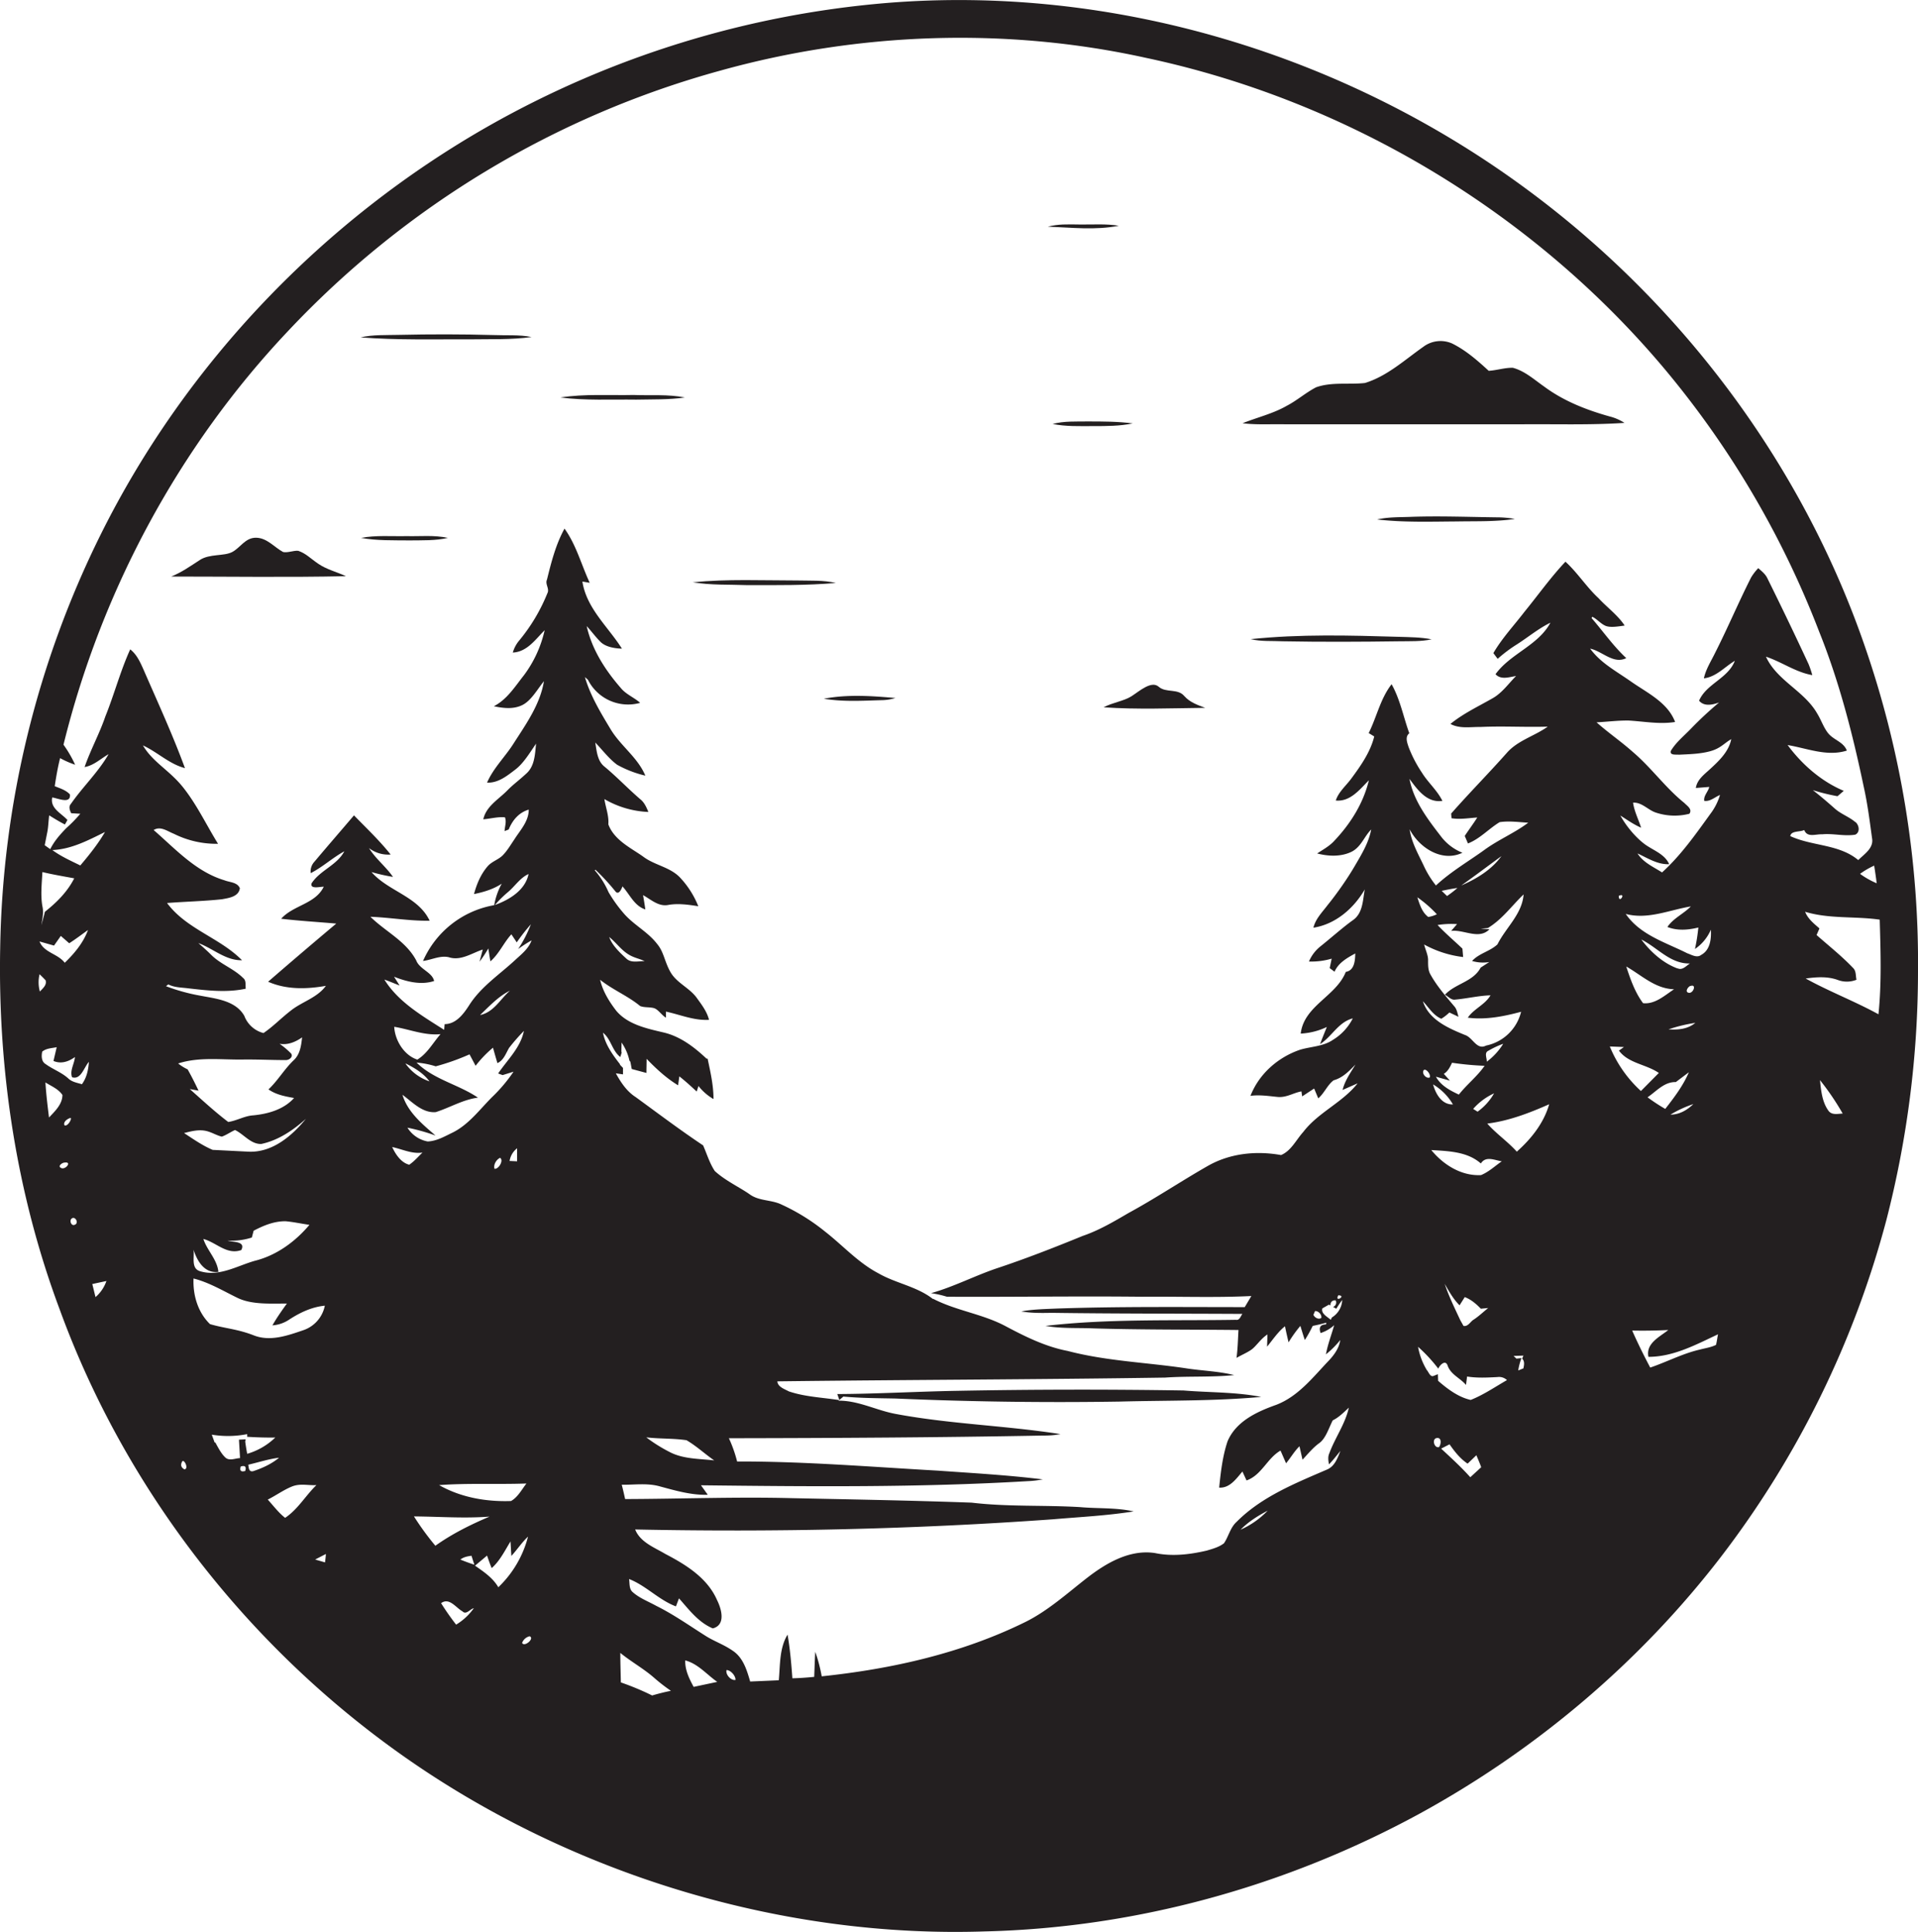 <svg id="Layer_1" data-name="Layer 1" xmlns="http://www.w3.org/2000/svg" viewBox="0 0 1072.3 1080"><title>biseeise_Forest_flat_black_logo_White_background_4d84d792-e4eb-4103-8474-7efffaac33bc</title><path d="M1042.3,360.5c-35-101.1-101.9-190.4-187.8-254C752.2,30.6,622.6-8.8,495.3,1.7A542.4,542.4,0,0,0,273.6,70.2C180.9,122.8,103.9,203.1,56.4,298.6A538.9,538.9,0,0,0,.1,530.2c-1.3,68.5,9.2,137.4,33.2,201.6C71,835.4,142.6,925.8,233.8,987.4s204.9,96,316.7,92.3c84.8-2,168.7-25.3,243.1-65.8,65.1-35.6,123-84.5,168.3-143.3a534,534,0,0,0,92.7-188.5,558,558,0,0,0,17.7-138.7A540.6,540.6,0,0,0,1042.3,360.5Zm7,133.3a45.8,45.8,0,0,1-9.4-5.3,44.2,44.2,0,0,1,7.9-4.6C1048.3,487.1,1048.8,490.4,1049.2,493.7ZM23.7,506.6c-1.1-6.3-.3-12.8,0-19.1,5.9,1.4,11.8,2.4,17.8,3.5-3.8,7.5-9.8,13.5-16.4,18.7-0.6,2.5-1.3,5-2,7.5C23.7,513.7,24.5,510.1,23.7,506.6Zm5.7-31.4c10.6-.5,20-5.5,29.3-10.1-3.9,6.7-8.8,12.8-13.8,18.7C39.6,481.2,34.2,478.8,29.4,475.3Zm0.8,53.4,3.8-5.4,4.7,4.1c3.6-2.3,7-4.9,10.5-7.4-2.6,7.1-7.6,13.1-13,18.3-3.9-5.1-11.6-5.6-14.1-11.9Zm-8.1,16q1.7,1.6,3.4,3.4c0.8,2.7-1.6,4.5-3.2,6.3A19.3,19.3,0,0,1,22.1,544.7Zm3.3,60.5c3.3,2.1,7.2,3.6,9.5,7,0,5.2-4.2,9.1-7.5,12.6C26.6,618.2,25.8,611.7,25.4,605.1Zm8.8,47.8c-2.3-.9.7-3.1,2-3C40.4,649.3,36.6,654.2,34.1,652.9ZM36,629c-0.7-1.9,1.6-3.5,3.2-4S37.9,630.2,36,629Zm6.2,55.4c-2.1,1.7-3.8-2.1-2-3.3S44,683.2,42.2,684.5Zm3.6-78.3c-2.6-.8-5.5-1.2-7.6-3.2-3.7-3.4-8.6-5.1-12.6-8-2.5-1.4-2.5-4.6-2-7,2.2-1.9,5.3-1.9,8.1-2.5l-1.8,7.7c4.3,1.8,8.4.4,12-2.2-0.3,3.8-3,7.6-1.6,11.3,5,1.6,6.7-5.7,9.4-8.6C49.4,598,48.5,602.4,45.8,606.1Zm7.6,119c-0.6-2.4-1.2-4.9-1.8-7.3l7.9-1.7A20.8,20.8,0,0,1,53.4,725.1ZM162.2,588.4a43.6,43.6,0,0,0-5.9-4.9c4.6,0.8,8.9-1,12.6-3.6-0.5,4.5-1.1,9.4-4.6,12.7-5.3,5-8.9,11.4-14.2,16.4,4.3,3,9.3,3.9,14.3,4.8-5.7,6.4-14.5,8.9-22.8,9.7-4.9.3-9.2,3-14,3.7-7.5-5.7-14.4-12.1-21.5-18.4l4.9,0.9c-1.9-4-3.9-8-6.1-11.9a26.4,26.4,0,0,1-5.3-3.3c11.7-3.8,24.1-2,36.2-2.2,7.9-.1,15.8.3,23.7,0.3C161.9,592.8,164.6,590.3,162.2,588.4Zm9.1,36.7c-7.9,9.8-19.1,19.4-32.5,18.7l-19.9-1c-5.7-2.4-10.8-6-16-9.4,3.6-.9,7.3-1.9,11.1-1.4s6.6,2.6,10,3.4c2.6-.9,4.9-2.6,7.4-3.7,5,2.4,8.8,8,14.7,7.8C155.8,637.4,164.1,631.7,171.4,625.1ZM103.1,821.4c-1.8-1-2.3-2.4-1.3-4.3S105.8,821.1,103.1,821.4Zm19-110.4c-0.7-7-6.3-11.9-8.4-18.4,7.2,1.9,13.1,9.1,21.2,6.2,2.6-5.1-4.7-4.3-7.7-5.3a36.9,36.9,0,0,0,13.6-1.7l1-3.8c5.5-2.9,11.5-5.4,17.9-5.3,4.5,0.4,8.9,1.4,13.3,2-7.9,9.4-18.4,17.1-30.5,20.1-9.9,2.8-19.8,9-30.4,5.9-5.5-1.4-3.3-7.9-3.9-12.1C110.2,704.9,114.3,712,122.1,711Zm-13.9,3.7c8.7,2.2,16.5,6.9,24.5,10.8s18.4,3.2,27.7,3.2c-2.9,4-5.7,8-8.1,12.2a19.2,19.2,0,0,0,9.5-3.3c6-3.9,12.6-7,19.8-7.7a18.2,18.2,0,0,1-12,13.7c-8.8,3-18.5,6.5-27.7,2.9s-16.4-3.9-24.5-6.3C110.6,733.6,107.8,724,108.2,714.7Zm28.9,107.6q-3.6,1-2.5-2.5Q138.2,818.7,137.1,822.3Zm0-16.4,0.2-1.3-3.7.2c0.2,3.4.4,6.9,0.6,10.3-2.8.1-6,1.8-8.3-.4s-3.9-5.4-5.5-8.3H120l-1.6-4.4a55.5,55.5,0,0,0,19.8-.3v1.5c5.2,0.3,10.4.5,15.7,0.4a37.5,37.5,0,0,1-15.7,9.1C137.8,810.6,137.4,808.2,137.1,805.9Zm1.7,12.9c5.7-1.3,11.3-3.2,17.2-3.9-4.2,3.5-9.3,5.8-14.4,7.5C139,823,139.1,820.5,138.8,818.8Zm20.6,29.7c-3.7-2.9-6.5-6.7-9.7-10.2,4.6-2.3,8.8-5.4,13.5-7.3s9.1-.5,13.7-0.8C170.8,836.1,166.5,843.8,159.4,848.5Zm22.3,24.9-5.5-1.6,6-3.1C182.1,870.3,181.9,871.9,181.7,873.5Zm37.5-232.2c5.7,1.2,11.1,4,17,3.1-2.4,2.3-4.6,4.9-7.4,6.8C224.3,650,221.2,645.4,219.3,641.3Zm56.4-55.6q1.2,4.4,2.5,8.7c3.5-1.6,4.7-5.4,6.5-8.5a110.9,110.9,0,0,1,8.3-9.5c-1.9,9.4-9.2,16.1-14.4,23.8L281,601l6.1-1.9a87.3,87.3,0,0,1-12,14.2c-7,7-13,15.3-22,19.8-4.4,2.1-8.9,4.8-14,5a16.9,16.9,0,0,1-11.3-7.7,107.6,107.6,0,0,1,15.7,4.4c-7.4-6.4-15.6-13.1-18.5-22.8,5.6,4.1,11.1,10.3,18.6,9.7,7.9-2.5,15.2-7,23.6-8.1-10.9-7.4-24.7-10.1-34.3-19.6a49,49,0,0,1,10.7,2.1,127.6,127.6,0,0,0,18.9-6.7l3.4,6.4A62.8,62.8,0,0,1,275.6,585.7Zm-7.1-18.3c5.2-4.9,10.1-10.3,16.6-13.5C279.7,558.5,276.1,565.8,268.5,567.4Zm25.9,261.9c-2.7,3.4-4.8,7.7-8.7,9.9-13.8.5-28.1-2-40.2-8.9C261.8,829,278.1,829.9,294.4,829.3Zm-14.9-182c2.3,1.3-.6,6.4-3,6.2C275.7,651.2,277.5,648.2,279.5,647.3Zm5.4,1.8a11.2,11.2,0,0,1,4.2-7.1c0,2.4,0,4.8,0,7.3Zm-58.1-54.5c5,2.5,9.9,5.4,13.3,10A27,27,0,0,1,226.8,594.7Zm6.4-2.2c-7.3-2.4-12.4-10.7-12.8-18.3,8.6,1.4,17,5,25.9,4.1C242,583,238.8,589.1,233.2,592.4Zm-1.7,255.4c14.1,0.1,28.2,1.2,42.2.1-10.6,4.5-20.9,9.6-30.3,16.3A154.5,154.5,0,0,1,231.5,847.8ZM255,908.2a146.1,146.1,0,0,1-8.4-12c4.6-3.4,8.3,2.6,12,4.6,2,2.1,4.2-1.3,6.3-1.8A32.8,32.8,0,0,1,255,908.2Zm2.3-36.3c1.8-1.5,4.1-1.9,6.3-2.2l1.6,5Q261.2,873.4,257.3,871.8Zm8.2,3.4,6.8-5.7c0.8,2.3,1.6,4.7,2.6,7,4.6-4.1,7.3-9.7,10.5-14.9,0.2,2.7.3,5.4,0.5,8.1,3.2-3.5,5.8-7.5,9.3-10.8a59.7,59.7,0,0,1-16.6,28.3C275.5,882,270.4,878.6,265.5,875.2Zm26.4,43.1a5.9,5.9,0,0,1,4.2-3.7C299.1,915.9,293.1,921,291.9,918.4Zm72.7,29.4a151.2,151.2,0,0,0-17.5-7.3c-0.1-5.5-.3-11-0.3-16.5,6.1,5,13.1,8.8,19,14a98.1,98.1,0,0,0,9.3,7.2C371.5,945.9,368,946.8,364.6,947.8Zm23.2-4.8c-2.5-4.6-4.9-9.5-4.7-14.8,7.2,1.9,12,7.9,17.9,12Zm18.4-9.4c2.3,0,5.1,3.2,5,5.5C408.6,939.6,405.5,936,406.2,933.6Zm287.3-78.4c4.4-4.5,9.7-7.8,15.2-10.7A47.7,47.7,0,0,1,693.4,855.2ZM817.6,530.3c-4.6-4.4-9.5-8.5-13.9-13.2a48.7,48.7,0,0,1,10.9-.5l-3.3,3.8c7.1-.9,15.5,5.1,21.4-0.9l-4.9-.4,4-.3c8-4.8,13.4-12.5,20-18.8-0.8,11-9.9,18.5-14.6,27.9-4.1,3.9-10.3,5-14.2,9.3a21.5,21.5,0,0,0,9.6.6l-4.8,3.1c-4.2,8-14.2,8.9-20,15.2,1.9,0.9,3.5,3.1,5.8,2.7,6.6-.6,13.1-2.2,19.7-2.4-3.1,5.3-9.3,7.5-12.7,12.5,10,1.3,20.1-.7,29.8-3.3a25.4,25.4,0,0,1-19.6,18.9c-5.2,2.7-7.4-4.5-11.7-5.9-9.3-3.8-20.3-8.5-23.6-18.9,3.2,3.4,5.8,7.9,10.3,9.8a25.9,25.9,0,0,0,4.5-3.5l5.1,2.4c-0.6-2-.9-4.3-2.4-5.9-4.8-5.7-9.7-11.3-13.3-17.8-1.4-2.4-1.3-5.4-1.3-8.1s-1.5-5.7-2.2-8.6A59.7,59.7,0,0,0,818,535ZM806,498c2.9-.6,5.8-1.2,8.8-1.6-1.8,1.6-3.8,3.1-5.8,4.5Zm11.1-3.1c7.5-5.3,14.9-10.9,22.3-16.3C833.9,486.2,825.6,491.2,817.2,494.9Zm10.9,162c-11,.6-21.1-5.8-27.8-14,9.5,0.6,20.1.8,27.7,7.5,2.8-4.4,7.7-1.8,11.7-1.2C835.8,651.8,832.4,655.1,828,656.9Zm4,74.3c-2.9,2.3-5.5,4.9-8.6,6.8-1.6,1.3-2.9,3.7-5.2,3.2l-1.8-3.2c-3.1-6.7-6.4-13.3-8.7-20.3,2.4,4.2,4.8,8.5,8.3,12l2.9-4.6c3.5,1.3,6.4,3.8,9,6.5ZM807.2,600.3c2.3-1.4,3.5-3.9,4.6-6.2a167.1,167.1,0,0,0,18.2,1.7c-4.1,5.9-9.9,10.4-14.4,16.1-4.9-2.3-10.1-5-12.8-10l7.8,2.2Zm5.1,17.1c-6.3.2-9.7-6-11.1-11.2A31.6,31.6,0,0,1,812.3,617.4Zm13.7,4-2.4-1.5a34.8,34.8,0,0,1,11.7-8.7A32.2,32.2,0,0,1,826,621.5Zm5.2-27.8c0.2-2-1.6-5.1.9-6.2a48.8,48.8,0,0,1,8.3-3.9A36,36,0,0,1,831.1,593.6Zm-31.8,8.7c-1.9.9-4.5-1.9-3.6-3.8S800.2,600.5,799.3,602.3Zm-0.9-89.7c-3.5-2.6-4.8-7-6.1-11a68.3,68.3,0,0,1,10.9,9.5A17.2,17.2,0,0,1,798.5,512.6Zm6.1,296.3c-2.7,1-4.3-4.5-1.4-5S805.7,807.3,804.6,808.8Zm17.4,16.9c-5.1-5.7-10.7-10.8-16.3-16l4.7-2.4c2.8,4,5.9,8,10.1,10.8l4.9-4.7c0.9,2.2,1.9,4.4,2.7,6.7Zm0.3-43.2c-6.9-1.5-13-6.1-18.3-10.7,0-.9-0.1-2.8-0.1-3.7l-2.3.9c-2,1-2.9-2.2-3.9-3.2a37.8,37.8,0,0,1-4.9-13,86.2,86.2,0,0,1,11.3,12.2c0.7-1.8,3.9-5.3,5.2-1.8,1.7,5.1,7,7,10.3,10.9l0.6-4.7c5.6,0.9,11.3.6,17,.3a6.4,6.4,0,0,1,5.3,1.7C835.7,775.4,829.3,779.8,822.2,782.6Zm29.5-17.7-3,1.2a34.6,34.6,0,0,1,1.8-6.9l-2.8.3-1.6-1.5,5.5-.2-0.7,1.7C852.5,761,852.1,763,851.7,764.9ZM848,643.8c-5.1-5.7-11.5-10-16.5-15.7,12.1-1.5,23.5-5.9,34.6-10.8C863.1,627.8,856.1,636.6,848,643.8Zm59.9-58.5-2.8,2c5.3,7.2,15.2,7.6,22.3,12.5l-10,10.1A69.2,69.2,0,0,1,900,585ZM905,500.8c4.5-2.1,0,4.9,0,0h0Zm44.5,17.7c-0.4,4-1,8-1.9,12a24.8,24.8,0,0,0,8.9-10.8c0.3,5.2-.4,11.4-5.4,14.1-2.4,1.9-5.4-.1-7.8-0.9-12.1-6.1-26.3-10.2-34.4-22,12.3,3.3,24.4-2.2,36.4-4.2-4.1,4.2-9.8,6.6-13.1,11.5C937.8,520.4,943.8,519.9,949.5,518.5Zm-2.8,98.7c-3.5,3.4-7.8,5.9-12.8,5.9A64.2,64.2,0,0,1,946.7,617.2ZM931,619.9a100.2,100.2,0,0,1-9.9-6.5c4.9-3.3,9.3-8.7,15.8-8.5l7.3-5.5C941,606.9,936,613.5,931,619.9Zm1.6-44.4a86.9,86.9,0,0,1,15.2-3.7C943.5,575.4,937.9,575.8,932.5,575.4Zm5.3-34.1c-8.2-3-15.1-9.3-20.3-16.2,9.1,4.5,16.2,13.7,27.2,13.4C942.7,539.9,940.6,542.6,937.9,541.3Zm7.2,9.8c3.6-1.3,1.6,4.2-.9,3.8S943.7,551.6,945.1,551.1Zm-9.3,1.9c-5.2,3.4-10.5,8.4-17.2,7.7-4.5-6-7.1-13.4-9.4-20.5C917.7,545.1,925.3,552.7,935.8,553Zm23.6,198.7c-2.8,1.4-5.9,1.8-8.9,2.6-9.7,2.2-18.5,6.9-27.9,10.1-3.6-6.8-7-13.7-10.1-20.7q10.1,0.2,20.2-.3c-4.9,3.9-12.7,7.5-11.1,15,14,0,26.5-6.8,38.9-12.6C960.1,747.7,959.9,749.7,959.4,751.7Zm77.9-292.2c-3.5-3-8-4.5-11.4-7.5s-8.1-7.1-12.4-10.4a112.4,112.4,0,0,0,13.8,3.4l3.5-3c-12.6-5.3-23.3-14.7-31.4-25.6,10.9,1.8,22,6.6,33.1,3.1-1.6-4.4-6.4-5.7-9.5-8.7s-4.6-8.1-7.1-12.1c-7.2-12.6-22.5-18.3-28.6-31.7,8.8,2.9,16.6,8.7,25.9,10.3a52.1,52.1,0,0,0-2.1-6.2q-11.2-24.1-23-47.9c-1.1-2.4-3.2-4-5.1-5.7a29.5,29.5,0,0,0-4,5.2c-7,13.8-13,28.1-20,41.9-2.3,4.8-5.3,9.3-6.4,14.5,6.9-.8,11.6-6.4,17.3-9.8-3.8,9.9-15.9,12.8-20,22.3,2.9,3.4,7.5,2.3,11.2,1a203.5,203.5,0,0,0-15.6,14.5c-3.9,4.1-8.5,7.7-11.4,12.6-0.7,2.6,3.1,1.9,4.5,2.1,5.9-.3,12-0.4,17.7-2s7.7-4.5,11.6-6.7c-1.4,6.9-6.6,11.9-11.6,16.5-3.3,3.1-7.5,6-8.2,10.8l7.5-.6c-0.6,2.7-3.3,5-2.8,7.8,3.3,0.5,5.9-2.1,8.8-3.3a33,33,0,0,1-5.4,10.6c-8.3,11.5-16.5,23.2-27,32.7-4.8-3.1-10.5-5.5-13.7-10.6,5.7,2.6,11.2,6.3,17.7,6-2.6-5.9-9.3-7.8-14.1-11.5s-9.9-9.7-13.2-15.7c3.8,2.4,7.4,5,11.6,6.8-1.5-4.7-3.8-9.1-4.5-14,5-.3,8.4,4.2,12.9,5.6a33.2,33.2,0,0,0,18.6.6c1.8-2.6-1.3-4.4-2.8-6-10.6-8.5-18.5-19.8-28.9-28.6-6.5-5.8-13.7-10.7-20.2-16.5,6-.3,12-1.1,18-1,8.6,0.5,17.3,2.2,25.9.8-4.1-10.9-15.5-16.2-24.5-22.5s-17-10.4-23-18.5c6.8,1.4,13,8.9,20.2,5.3-7.3-6.8-12.9-14.9-19.4-22.4l0.4-.7c2.6,1.2,4.6,3.8,7.3,5s7.2,0.4,10.8-.1c-3.9-5.9-9.8-10.1-14.6-15.3-6.8-6.3-11.7-14.2-18.5-20.4-8.3,8.8-15.3,18.7-22.9,28-5.9,7.7-12.5,14.7-17.4,23.1l2.4,3.2a79.4,79.4,0,0,1,10-7.6c6.6-4.1,12.5-9.2,19.5-12.6-6.9,12.8-22.3,17.2-30.7,28.8,3.1,3.3,7.6,1.6,11.5,1-4.3,4.3-7.9,9.6-13.4,12.6-7.9,4.5-16.2,8.4-23.3,14.2,5.2,2.8,11.2,1.6,16.7,1.7,12.6-.6,25.2.2,37.7-0.2-7.4,5.3-16.8,7.7-22.9,14.7-10.2,11.5-21,22.4-31.1,33.9l0.2,2.6c4.8,0.8,9.6-.1,14.4-0.4-2.2,3.5-4.7,6.8-7,10.3l1.8,4.2c6.7-2.6,11.6-8.2,17.7-11.9,5.3-.8,10.7,0,16,0.3-7.7,5.8-16.7,9.5-24.5,15.2s-18.9,12.2-27.1,19.9A52.6,52.6,0,0,1,796,484c-3.1-6.6-6.9-13.1-7.9-20.4,5.3,10.3,18.1,18.6,29.5,13.1a28.2,28.2,0,0,1-12.2-9.4c-7.4-9.6-15.1-19.7-17.4-31.9,4.4,6,9.8,13.6,18.4,12.3-2.9-5.9-8-10.2-11.4-15.7a72.3,72.3,0,0,1-7.5-14.4c-0.8-2.5-2.1-5.7.4-7.7-3.3-9.1-5.1-18.9-9.9-27.4-6.3,8.1-8.3,18.3-12.8,27.3l3.1,1.9c-2.2,8.8-7.5,16.3-12.8,23.5-3,4.1-7.1,7.4-8.7,12.3,8.1,0.8,13.4-6.2,18.5-11.3-3.1,12.9-10.3,24.3-19.3,33.8-2.7,3-6.3,4.9-9.6,7.1,6.1,1.6,12.9,1.9,18.7-.7s7.4-8.6,11.5-12.7c-1.4,7.5-5.5,14.1-9.3,20.6s-9.5,14.8-15.1,21.7c-3,4-6.7,7.6-7.9,12.6,12.3-1.9,22.6-10.8,28.7-21.4-1.1,5.9-1,13.2-6.5,17.1s-12.1,9.8-18.1,14.6a21.6,21.6,0,0,0-6.6,8.6,40,40,0,0,0,12.7-1.6l-1.1,5.3,2.7,2c2.2-5,7-7.7,11.6-10.2-0.1,3.9-.4,9.5-5.3,10.3-5.4,13.7-23.4,18.9-25.2,34.5a38.5,38.5,0,0,0,14.6-3.7c-1.3,3.2-2.6,6.4-3.8,9.6,6.6-4.2,10.3-12.4,18.3-14.4a29.7,29.7,0,0,1-11.1,12c-5.4,3.7-12.2,3.7-18.3,5.5-12.4,4.2-23,13.5-27.8,25.8,5-.7,10.1.1,15.1,0.6s8.9-2.3,13.4-3.1l0.4,2.8,6.7-4.4,2.3,5.5c3.4-2.9,5.1-7.5,8.6-10.1,5.1-1.4,8.7-5.2,12.2-8.8-2.7,4.5-5.9,8.9-7.2,14.2l8.4-3.7c-8.5,10.8-22,16.2-30.4,27.2-4,4.4-6.7,10.5-12.4,12.9-13.9-2.5-28.6-1-41,6.1-14.9,8.5-29.2,18.1-44.3,26.3-8.2,4.8-16.5,9.7-25.6,12.8-15.9,6.5-32,12.8-48.3,18.2-12.3,4.2-24,10.3-36.5,13.8a57.8,57.8,0,0,1,8.9,2c36.3,0.2,72.5-.4,108.8,0,20.5-.2,41,0.6,61.4-0.4l-3.7,6.2c-35,0-70.1-.4-105.1.8-6.6.3-13.3,0.4-19.8,1.6,5.6,1,11.3.9,17,.8,35.5,0.5,71.1.4,106.6,0.6-1,1.2-1.5,3.7-3.6,3.3-35.5.6-71.2-.7-106.5,3.4,8.9,1.6,18.1,1,27.1,1.4,26.9,0.8,53.9.6,80.8,0.9-0.3,5.2-.4,10.4-1.1,15.6,2.7-1.6,5.7-2.8,8.3-4.6s5.4-6.3,9-8.5c0,1.7-.2,5.1-0.2,6.8,3.2-3.9,6-8.2,10-11.4,0.6,3,1.3,6,2,9a71.1,71.1,0,0,1,6.6-9.2c0.8,2.6,1.6,5.3,2.5,7.9a76.2,76.2,0,0,0,4.4-7.9c2.5-.5,5.1-1.1,7.6-1.8l-0.2,1c-3.1,0-4.1,1.6-3,4.8a21,21,0,0,0,7.6-4.4c-1.5,5.4-3.6,10.7-4.6,16.3a51.7,51.7,0,0,0,8-8c-0.6,4.4-3.3,8.2-6.3,11.4-8.9,9.3-17.2,20.2-29.7,24.9-10.7,3.8-22.3,9.2-27,20.3-2.8,8.3-3.8,17.2-4.7,25.9,5.9,0.4,9.6-5,13-9l2.3,5c8.5-3,11.5-12.4,19-16.7l3.1,7.1c2.6-3.1,4.6-6.7,7.5-9.5l1.7,7.5c3-3.2,5.8-6.7,9.4-9.3s5.3-8.4,7.5-12.7c3.5-1.7,6.2-4.5,9-7.1-2,9.1-7.7,16.8-10.9,25.5-0.9,1.9-.6,4.1-0.2,6.2,2.3-2.3,4.3-5,6.4-7.5-1.6,4-3.2,8.6-7.5,10.4-17.8,7.7-36.6,15.2-50.5,29.2-3.6,3.2-4.5,8.2-7.1,12-2.8,2.2-6.3,3.1-9.6,4.1-9.4,2.2-19.3,3.4-28.9,1.4-14.2-2.2-27.4,5.6-38.1,13.9s-21.7,18.3-34.4,24.6c-35.5,17.5-74.7,26.3-113.9,30.4a88.6,88.6,0,0,0-3.6-13.7c-0.3,4.7-.4,9.3-0.6,14-4.1.4-8.1,0.7-12.2,0.8-0.6-8.2-1.3-16.4-2.7-24.4-4.6,7.5-4.1,17-4.9,25.5l-16,.7c-1.8-6.2-3.8-13-9.3-16.9s-10.8-5.5-15.9-8.8c-9-5.7-17.8-11.9-27.3-16.6-4.5-2.5-9.4-4.3-13.2-7.7-2.1-1.8-1.6-4.9-2-7.3,9.5,3.7,16.6,11.7,26.2,15.3l1.7-4.5c5.6,6.3,10.8,13.4,18.9,16.8,7.4-1.9,4.9-10.8,2.4-15.8-5.4-12.4-17.4-19.8-28.9-25.8-6.2-3.7-14-6.5-16.9-13.7,78,1.6,156-.1,233.8-5.7,15-1.3,30-2,44.9-4.4-9.9-2.2-20-1.5-30-2.4-20.2-1.2-40.5-.1-60.6-2.5-33.4-1.2-66.9-1.8-100.3-2.5-31.2-.8-62.3.4-93.4,0.5-0.6-2.7-1.2-5.4-1.9-8,7.2,0.1,14.5-1.1,21.6,1,8.6,2.3,17.4,4.9,26.5,4.6l-3.8-5.3c60.8,0.7,121.7,1.3,182.5-2.3a55.7,55.7,0,0,0,8.6-1c-19.5-2.4-39.2-3.5-58.9-4.9-37.3-2.1-74.6-5.2-112-5.1a73.5,73.5,0,0,0-4.6-13c58.6-.1,117.1-0.4,175.7-1.5a50.2,50.2,0,0,0,9.7-.8c-30.6-4.8-61.8-5.6-92.2-11.3-10.8-2-20.8-7.5-31.9-7.4l2.7-2.3c9.7,0.9,19.5.9,29.2,1.1q62.7,2.7,125.5,1.7c26.3-.7,52.7-0.2,78.9-2.6-14.3-2.8-29-2.4-43.4-3.6q-63.4-1-126.9.2c-22.2.4-44.5,1.7-66.7,1.8l1.2,3.4c-9.5-1.5-19.2-1.8-28.3-4.9-2.4-1.3-6.2-2.5-6.4-5.6,72.3-.9,144.5-1,216.8-2.1,12.8-.9,25.8-0.1,38.6-1.4-8.9-2.2-18-2.4-27-3.8-22-3.3-44.4-4-66.1-9.7-12.5-2.4-23.9-8.1-35-14-12.7-6.7-27.3-8.5-40.1-15.1h-0.3c-9-7-20.7-8.7-30.4-14.3-11.3-5.9-19.9-15.6-29.8-23.3A113.8,113.8,0,0,0,437,673.4c-5.7-2.8-12.5-1.9-17.8-5.7s-13.8-7.7-19.6-13.1c-2.9-4.4-4.4-9.5-6.5-14.3-12.9-8.6-25.2-17.9-37.7-27-5-3.2-8.3-8.2-11.1-13.3l4,0.6V597l-1.7-1.8v-0.3c-4.1-5.3-8.2-10.9-9.5-17.6,4.5,3.5,5.1,10.1,9.7,13.6l0.8-2.6-0.2-.2c0-1.3.1-4,.1-5.3a28.2,28.2,0,0,1,4.4,10.1l0.5,0.6c0.3,1.3.5,2.7,0.8,4.1l8.2,2.2c0-2.6.1-5.3,0.1-7.9,5.3,5.5,11,10.8,17.6,14.8l0.7-5c3.4,2.7,6.6,5.6,9.7,8.5l1-3.1a29.4,29.4,0,0,0,8.4,7.3c0-7.7-1.7-15.1-3.3-22.6h-0.6c-6.8-6.4-14.6-12.4-23.9-14.6S351,572.8,344.5,565c-4-5.2-7.5-10.9-9-17.3,7,5.6,15.5,9,22.4,14.7,2.3,0.9,5,.5,7.5,1.1s4.4,3.9,6.9,5.4v-3.4c8,1.7,15.7,5.1,24.1,4.6-1.2-4.8-4.3-8.7-7.1-12.6-4.1-5.4-11-8.1-14.4-14s-3.7-11.3-7.5-15.8c-5.1-6.7-13-10.6-18.5-16.9a77.9,77.9,0,0,1-8.7-12.1,46.9,46.9,0,0,0-7.7-12.2l0.4-.3a125.9,125.9,0,0,1,11,11.9c1.9,2.7,3.6-1.1,4.1-2.6,4.1,4.5,6.6,10.9,12.8,12.9-0.4-2.7-.8-5.3-1.3-8,4.4,2.4,8.6,6.5,14,5.5s11.3-.2,16.9.7a51,51,0,0,0-9.9-15.7c-5.5-6.1-14.2-7.1-20.6-11.8s-16.5-9.2-19.8-18.3c0.4-4.8-1.5-9.4-2.2-14.1a53,53,0,0,0,24.6,7.2c-1.1-2.6-2.2-5.2-4.4-7-6.9-5.9-13.1-12.5-20.1-18.3-4.1-3.2-4.4-8.8-5.2-13.5,4,4.1,7.5,8.9,12.2,12.4a61,61,0,0,0,15.8,6.1c-4.3-10.2-13.8-16.6-19.4-25.9s-11.3-18.7-14.4-29.2l1.7,1.5a25.1,25.1,0,0,0,29.2,12.9c-3.5-3.1-8.1-4.8-11-8.5-8.6-9.9-16-21.4-18.9-34.4,2.6,2.8,4.9,6,7.7,8.8s7.8,3.7,12,3.8c-7.7-12.2-19.8-22.5-22.1-37.5l4.1,0.7c-4.7-10.1-7.5-21.1-14.1-30.3-4.9,8.9-7.4,18.8-9.8,28.5-1.2,2.6,1.6,5.1.2,7.7A100,100,0,0,1,290,358.4a18.1,18.1,0,0,0-3.3,6.4c8-.4,12.7-7.4,17.8-12.5a66.4,66.4,0,0,1-11.6,25.2c-5,6.3-9.4,13.5-16.8,17.3,5.2,1.1,10.8,1.8,15.8-.6s8.4-8.7,12.2-13.4c-2.1,12.8-9.8,23.7-16.7,34.4-4.7,7.6-11.5,14-15.1,22.3,6.2,0.3,11.2-3.8,15.8-7.3s8.1-9.4,11.6-14.5c-0.6,5.7-.7,12.3-5.2,16.5s-7.5,6.2-10.9,9.7c-4.9,5-11.8,8.8-13.4,16.1,4-.3,8.1-1.5,12.1-1.1,1,2.5-.1,5.1-0.2,7.7l2.3-.9c2.1-5.2,5.7-9.5,11.2-11.1,0,6.7-4.9,11.6-8.2,16.9-2,2.9-3.7,5.9-6.2,8.5s-6.2,3.5-8.6,6.3c-3.8,4.4-6.1,9.9-7.6,15.5,5.4-1.1,10.8-2.7,15.5-5.8a38.7,38.7,0,0,0-4.2,12,53.5,53.5,0,0,0-39.8,31.2c4.8-.6,9.5-3.2,14.4-2.1,6.7,2.2,12.9-2.3,19-4.3l-1.8,6.8a68.5,68.5,0,0,0,4.9-7.4c0.4,2.4.7,4.8,1.2,7.2,4.9-4.3,7.4-10.4,11.7-15.1l3,4.5a109.1,109.1,0,0,1,7.9-10.1,69.8,69.8,0,0,1-7.1,13.8c2.4-1.7,4.9-3.4,7.5-4.8-1.7,4.6-5.5,7.6-9,10.8-8.9,8.3-19.4,15.1-26,25.6-3.1,4.8-7.3,10.4-13.6,10.4-0.1.8-.2,2.4-0.3,3.2-12.2-7.8-25.6-15.5-33.4-28.1,2.9,1,5.6,2.2,8.5,3.3l-3.1-4.9c7.1,2.8,15,4.8,22.4,2.4-1-4.9-8.1-6.5-10-11.5-5.8-10.9-17.2-16.1-25.6-24.4,11.1,0.4,22,2.4,33.1,2.2-6.4-13.6-23.1-16.4-32.5-27.2a103.8,103.8,0,0,0,12,2.7c-4-5.8-9.7-10.1-13.4-16.1a17.6,17.6,0,0,0,12.1,3.6c-6.2-7.8-13.5-14.7-20.5-21.9-7.3,8.6-14.8,17.2-22.1,25.9a8,8,0,0,0-2.1,6.4c6.7-3.4,12.2-8.6,18.8-12.2-4.1,7.8-13.6,10.6-18.3,17.9-1,3.5,4.9,1.8,6.8,1.9-4.7,9.7-17.1,10.3-23.8,17.9,10.3,1.2,20.6,1.8,30.8,2.7q-19.2,16.1-38.1,32.5c10.2,4.5,21.5,4.2,32.3,2.3-4.8,6.6-13.1,8.8-19.3,13.6s-10,9-15.6,12.8a15.6,15.6,0,0,1-10.7-9.6c-4.9-8.6-15.8-9.6-24.6-11.3a105.7,105.7,0,0,1-19.2-5.3l1.3-1c3.5,1.8,7.5,1.7,11.2,2.2,10.6,1.2,21.5,2.5,32.1.2-0.3-2,.4-4.6-1.5-6-5.3-5.3-12.7-7.7-17.9-13-2.3-2.3-4.7-4.4-7.1-6.5,8.2,3,15.2,9.8,24.4,9.6-12.4-12.6-31.1-17.4-41.9-32,10.2-.8,20.5-1,30.7-2.1,3.8-.7,9.4-1.4,10-6.2-1.5-3.4-5.6-3.2-8.6-4.4-16-4.8-27.4-17.5-39.6-28.1,3.9-2.4,7.7.7,11.3,2.1a53.1,53.1,0,0,0,24.7,5.6c-6.5-10.5-11.8-21.8-19.5-31.5s-16.9-14-22.5-23.5c8.1,3.7,14.7,10.4,23.5,12.7-6.9-18.8-15.3-37-23.3-55.4-1.8-4-3.7-8.2-7.3-11-5.5,12.1-8.9,25.1-13.9,37.5-3.3,9.7-8.3,18.7-11.6,28.3,5.2-.9,9-4.7,13.4-7.2-5.8,10.1-14.4,18.2-21,27.7-1.5,1.6-.7,3.6.1,5.3l5.1,0.3a78.5,78.5,0,0,1-7.8,8c-3.5,3.6-6.8,7.3-9,11.8L25,472.5c0.5-2.5,1-5.1,1.5-7.6s0.6-6.1,1-9.1c2.9,1.8,5.8,3.6,8.8,5.1l1.4-2.5c-3.4-3.8-9.8-6.5-8.5-12.6,3.1,0.4,10.5,3.9,9.9-1.7-2.2-2.4-5.5-3.4-8.5-4.6,0.8-5.3,1.7-10.6,3-15.7a50.7,50.7,0,0,0,8.4,3.7,66.5,66.5,0,0,0-6.5-11.2c21.2-86.1,64.6-166.8,125.6-231.3A520.9,520.9,0,0,1,403,39.4C480,18,562.4,15.1,640.5,32.3,752.2,56,855.6,117.6,929.4,204.8A517.9,517.9,0,0,1,1017,353c11.3,28.1,18.8,57.4,25,87,2.1,9.4,3.3,19,4.6,28.5,1.1,5.6-4.3,8.9-7.7,12.3-10.8-9-25.7-7.7-38-13.4,0.4-3.1,5.4-2.2,7.8-3.4,1.7,4.4,6.4,2.2,10,2.4,6.2-.6,12.3,1.2,18.5.2C1040.1,465.3,1039.4,461.2,1037.3,459.5ZM739.3,731.4l3.7-2.1,0.8,0.5c0-2,1-3,2.9-2.9a2.6,2.6,0,0,1-1.4,3.7l1.8,1a54.9,54.9,0,0,1,3.3-4.9,12,12,0,0,1-5.8,9.8l-0.6,1.3C742.1,736.1,738.4,734.3,739.3,731.4Zm8.9-7.3c4.9,0.1-2.3,4.4,0,0h0Zm-9.6,12.7c-1.5,1-3.7-.3-4.3-1.8l0.9-2.1C737.1,732.8,739.1,734.9,738.7,736.8ZM361.3,803.5c7.5,0.9,15,.5,22.5,1.6,5.5,3.2,10.3,7.7,15.5,11.3-8.5-1-17.6-.7-25.3-4.9A85.7,85.7,0,0,1,361.3,803.5ZM340.6,523.8c3.5,2.8,6.1,6.5,9.8,9.1s6.7,2.8,10,4.4c-3.4-.1-7.4,1.2-10.2-1.4S342.3,528.8,340.6,523.8Zm-45.1-35.2c-1.8,9-10.7,14.4-18.8,17.3a63.1,63.1,0,0,1,7.4-7.3C288,495.3,290.8,490.7,295.5,488.6ZM1022.3,621c-3.6-4.9-4.2-11.3-4.8-17.2a147.3,147.3,0,0,1,12.7,18.7C1027.5,622.6,1024.2,623.5,1022.3,621Zm27.9-54c-13.3-7.3-27.5-12.7-40.7-20,5.9-.8,12.1-1.3,17.9.8a14.4,14.4,0,0,0,10.5-.1c-0.5-2.3-.1-5-2-6.7-6.3-6.6-13.5-12.3-20.3-18.3l1.6-3.7c-3.1-2.7-6.5-5.4-8-9.3,13.6,4.1,27.8,2.4,41.7,4.4C1051.4,531.7,1052,549.5,1050.2,567Z" fill="#231f20"/><path d="M863.3,216.1c-5.6-3.9-10.8-8.7-17.5-10.5-4.5-.1-8.9,1.4-13.5,1.7-6.3-5.8-12.8-11.5-20.5-15.3a16,16,0,0,0-16.1,1.9c-10.4,7.3-20.2,16.4-32.6,20.2-9,1-18.5-.7-27.3,2.4-5.8,3-10.7,7.4-16.5,10.4-7.7,4.4-16.4,6.4-24.6,9.7,7.9,1,15.9.4,23.9,0.6H850.1c19.3-.2,38.7.5,58.1-0.8a27.5,27.5,0,0,0-8.3-3.6C887,229.2,874.2,224.2,863.3,216.1Z" fill="#231f20"/><path d="M222.9,187.2c-7.1.2-14.3-.2-21.3,1.4,20.3,1.6,40.7,1,61.1,1.1,11.5-.2,23.1.3,34.5-1.3-7-1.4-14.2-.8-21.2-1.1C258.3,186.8,240.6,186.8,222.9,187.2Z" fill="#231f20"/><path d="M789.6,288.9c-6.6.3-13.2,0-19.7,1.5,14.8,1.7,29.8,1.2,44.7,1.1,10.8-.2,21.6.2,32.3-1.4a57.7,57.7,0,0,0-10.1-.9C821.2,289,805.4,288.4,789.6,288.9Z" fill="#231f20"/><path d="M445.9,324.5c-19.5,0-39.2-.9-58.6,1,10.1,1.7,20.4,1.2,30.5,1.6,16.5,0,33,.2,49.5-1.2C460.2,324.2,453,324.7,445.9,324.5Z" fill="#231f20"/><path d="M227.4,299.7c-8.6.2-17.2-.6-25.6,1,9,1.6,18.1,1.3,27.2,1.4,7.1-.1,14.4.2,21.4-1.4C242.7,299,235,299.9,227.4,299.7Z" fill="#231f20"/><path d="M166.7,307.9c-2.8-.2-5.6,1.2-8.4.7-5-2.7-9-7.9-15.1-8s-8.8,5.6-13.4,8-12.6.9-18,4.4-10.3,7-16.1,9.3c32.5,0,65.1.5,97.7-.2-5.1-2.4-10.7-3.7-15.4-6.9S171.1,309.4,166.7,307.9Z" fill="#231f20"/><path d="M354.2,220.8c-13.6.3-27.4-.7-40.9,1.4,14,1.8,28.3,1,42.4,1.2,9.1-.2,18.2.1,27.2-1.2C373.5,220.3,363.8,221.2,354.2,220.8Z" fill="#231f20"/><path d="M460.6,390.6c10.7,1.8,21.6,1.1,32.4.8a26.8,26.8,0,0,0,7.6-1.2C487.3,389,473.7,388.1,460.6,390.6Z" fill="#231f20"/><path d="M662.1,389.1c-3.7-4.4-10.2-1.6-14.3-5.2s-10.8,2.5-15.2,5.3-10.6,3.5-15.6,6.2c18.9,1.3,37.9.5,56.8,0.3C669.5,394.1,665.2,392.6,662.1,389.1Z" fill="#231f20"/><path d="M699.2,357.3c5.9,1.4,12.1.9,18.1,1.2,21.6,0.4,43.3.3,64.9,0,6.1-.1,12.2.2,18.2-1.1-6-1.2-12.2-1.2-18.3-1.4C754.6,355.2,726.8,354.4,699.2,357.3Z" fill="#231f20"/><path d="M608.1,235.6c-6.5.1-13.2-.3-19.6,1.4,7.4,1.5,15,1.2,22.6,1.2s14.9,0,22.2-1.5C625,235.6,616.5,235.6,608.1,235.6Z" fill="#231f20"/><path d="M625.5,126.2c-7.2-1.2-14.5-.6-21.7-0.7s-12.1-.3-18,1.2C599,127.2,612.4,128.8,625.5,126.2Z" fill="#231f20"/></svg>